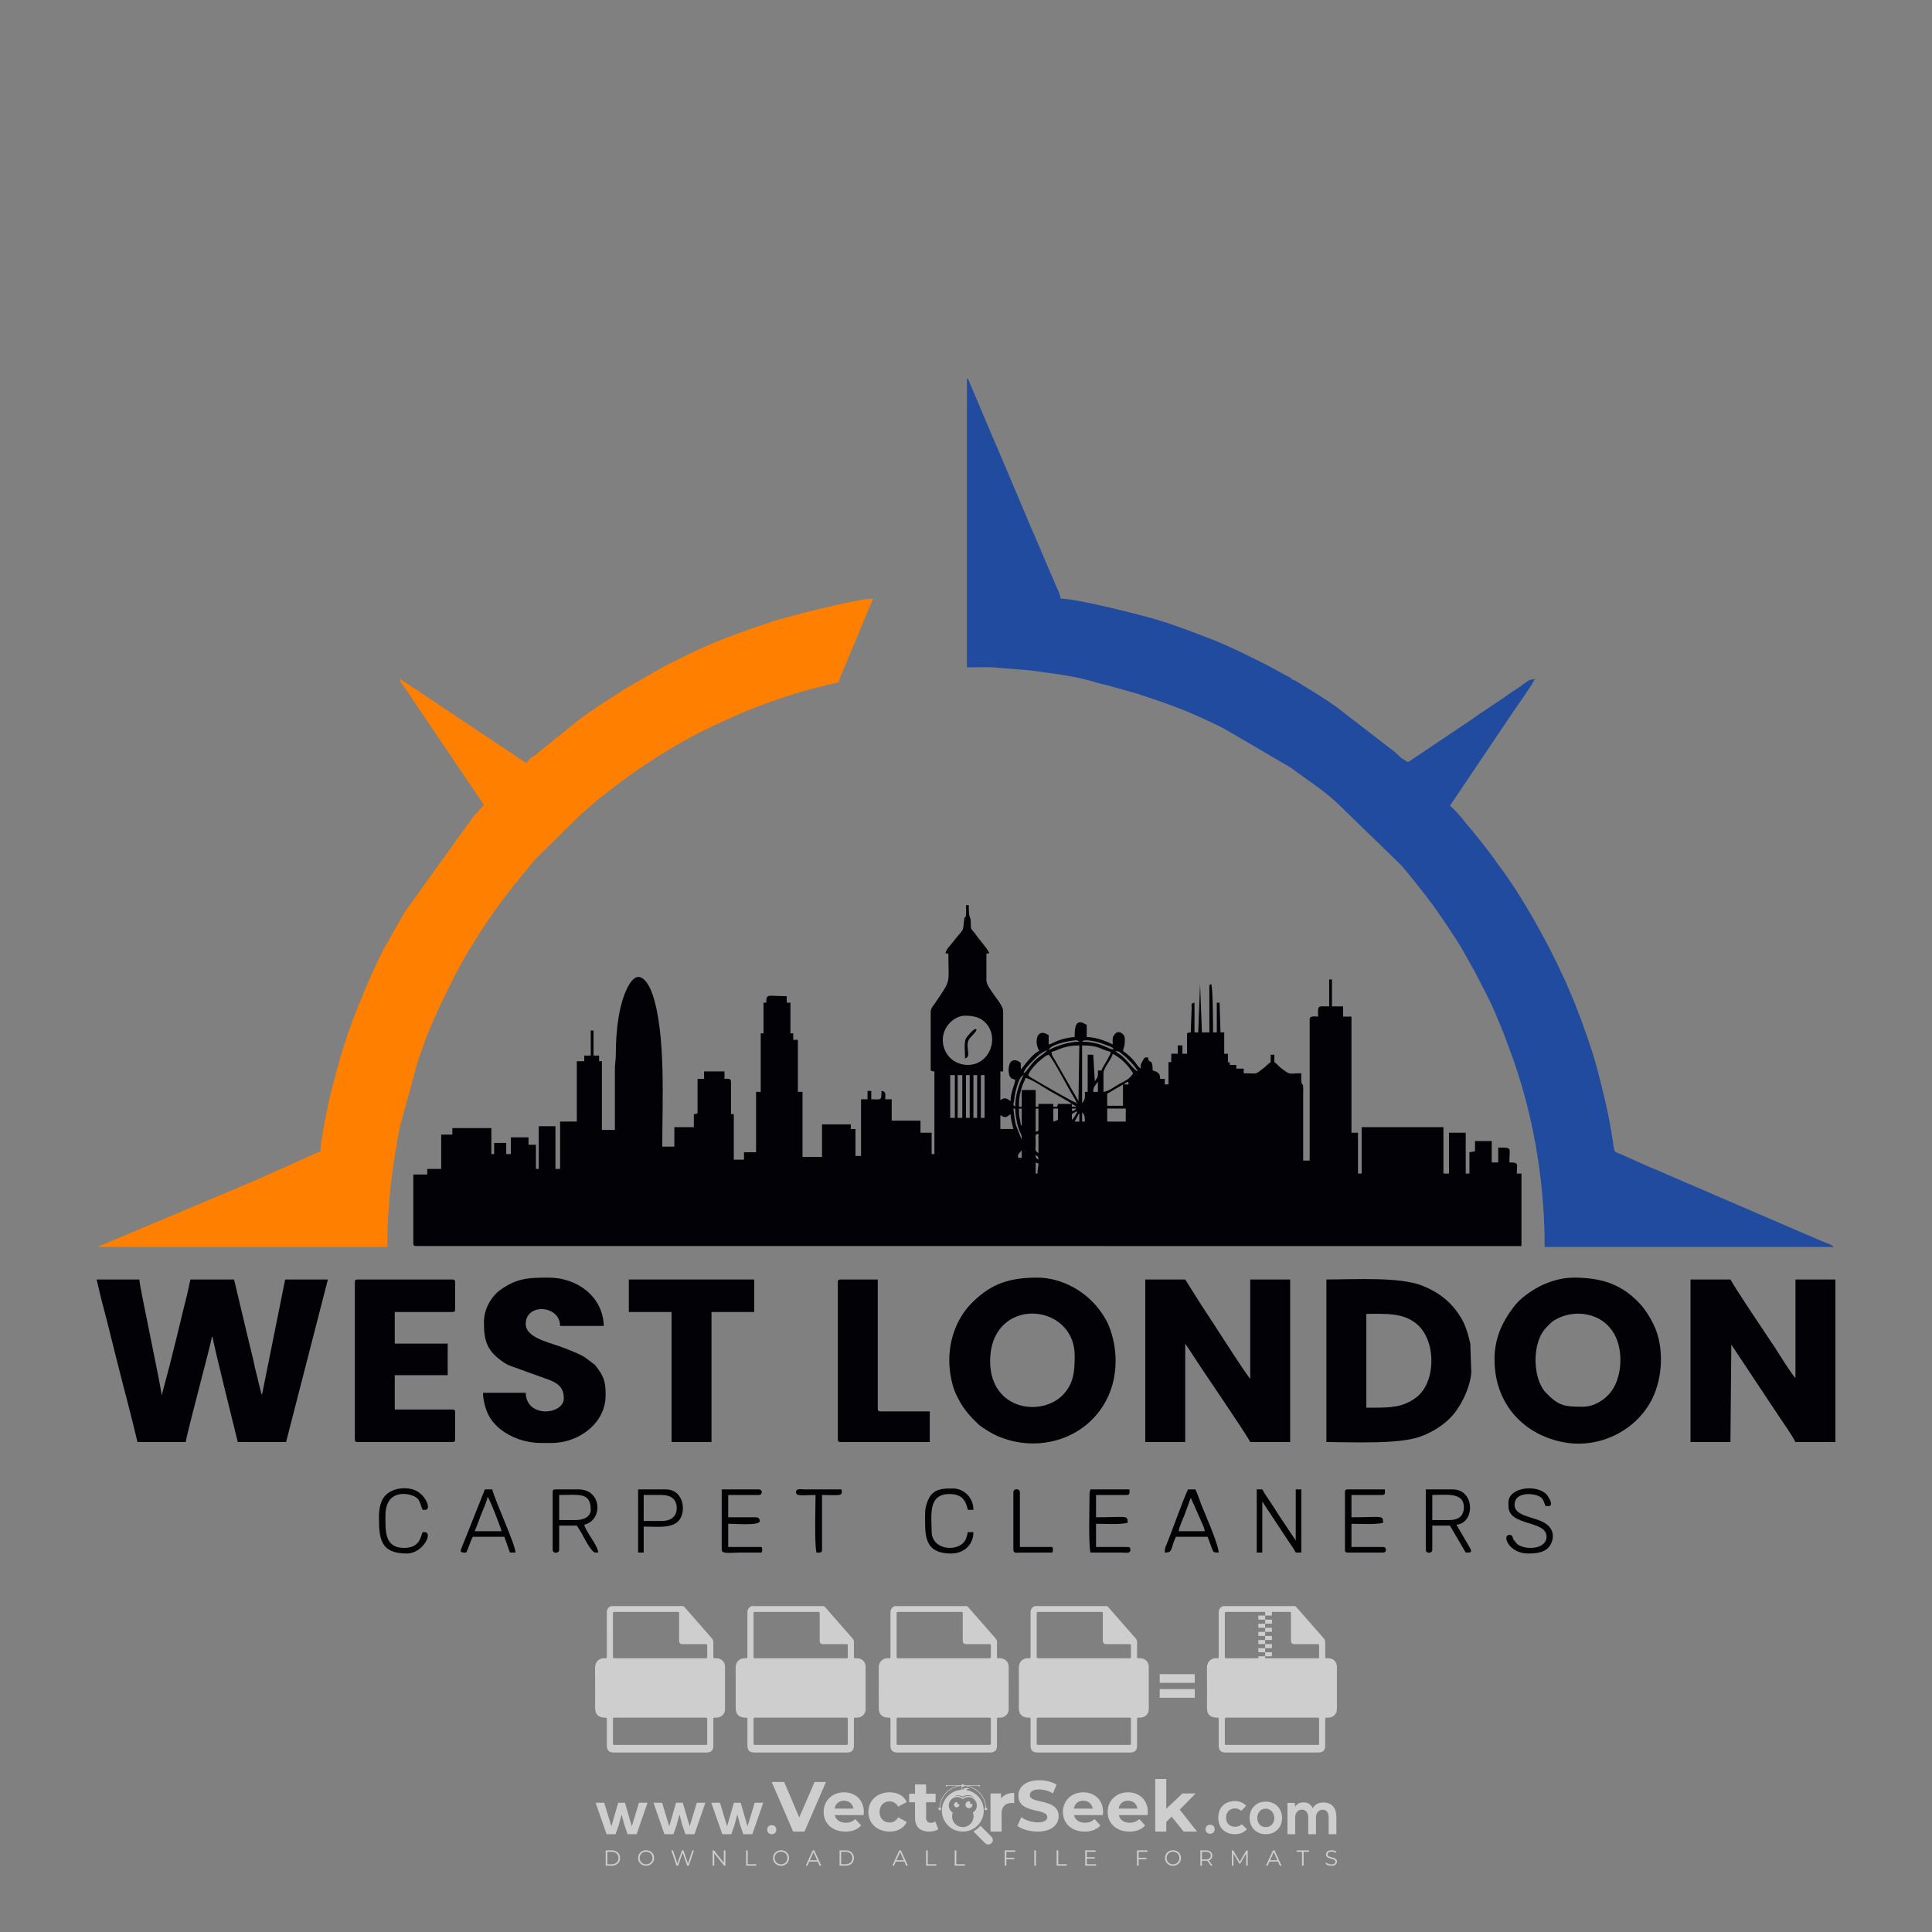<?xml version="1.0" encoding="iso-8859-1"?>
<!-- Generator: Adobe Illustrator 27.0.0, SVG Export Plug-In . SVG Version: 6.00 Build 0)  -->
<svg version="1.1" id="Layer_1" xmlns="http://www.w3.org/2000/svg" xmlns:xlink="http://www.w3.org/1999/xlink" x="0px" y="0px"
	 viewBox="0 0 500 500" style="enable-background:new 0 0 500 500;" xml:space="preserve">
<rect x="0" y="0" width="500" height="500" fill="#808080" stroke="none"/>
<g id="watermark_1_">
	<g>
		<g id="watermark" style="opacity:0.61;">
			<g>
				<g>
					<g>
						<g>
							<polygon style="fill:#FFFFFF;" points="213.765,461.172 208.204,474.017 205.268,474.017 199.726,461.172 202.938,461.172 
								206.846,470.347 210.81,461.172 							"/>
						</g>
						<g>
							<path style="fill:#FFFFFF;" d="M223.507,469.741h-7.469c0.275,1.23,1.321,1.982,2.826,1.982c1.046,0,1.798-0.312,2.477-0.954
								l1.523,1.651c-0.917,1.046-2.294,1.597-4.074,1.597c-3.413,0-5.634-2.147-5.634-5.083c0-2.954,2.257-5.083,5.267-5.083
								c2.899,0,5.138,1.945,5.138,5.12C223.562,469.191,223.526,469.503,223.507,469.741 M216.002,468.071h4.863
								c-0.202-1.248-1.138-2.055-2.422-2.055C217.139,466.016,216.204,466.805,216.002,468.071"/>
						</g>
						<g>
							<path style="fill:#FFFFFF;" d="M224.735,468.934c0-2.973,2.294-5.083,5.505-5.083c2.074,0,3.707,0.899,4.423,2.514
								l-2.22,1.193c-0.532-0.936-1.321-1.358-2.221-1.358c-1.45,0-2.587,1.009-2.587,2.734c0,1.725,1.138,2.734,2.587,2.734
								c0.899,0,1.688-0.404,2.221-1.358l2.22,1.211c-0.716,1.578-2.349,2.495-4.423,2.495
								C227.029,474.017,224.735,471.907,224.735,468.934"/>
						</g>
						<g>
							<path style="fill:#FFFFFF;" d="M242.828,473.393c-0.587,0.422-1.45,0.624-2.331,0.624c-2.33,0-3.688-1.193-3.688-3.542
								v-4.055h-1.523v-2.202h1.523v-2.404h2.863v2.404h2.459v2.202h-2.459v4.019c0,0.844,0.458,1.303,1.229,1.303
								c0.422,0,0.844-0.128,1.156-0.367L242.828,473.393z"/>
						</g>
					</g>
					<g>
						<path style="fill:#FFFFFF;" d="M262.474,463.997v2.643c-0.238-0.018-0.422-0.037-0.642-0.037
							c-1.578,0-2.624,0.862-2.624,2.753v4.661h-2.863v-9.873h2.734v1.303C259.776,464.493,260.951,463.997,262.474,463.997"/>
					</g>
					<g>
						<path style="fill:#FFFFFF;" d="M263.299,472.53l1.009-2.239c1.083,0.789,2.697,1.339,4.239,1.339
							c1.762,0,2.477-0.587,2.477-1.376c0-2.404-7.469-0.752-7.469-5.524c0-2.184,1.762-4,5.413-4c1.615,0,3.267,0.385,4.459,1.138
							l-0.918,2.257c-1.193-0.679-2.422-1.009-3.56-1.009c-1.761,0-2.44,0.66-2.44,1.468c0,2.367,7.468,0.734,7.468,5.45
							c0,2.147-1.78,3.982-5.45,3.982C266.492,474.017,264.437,473.411,263.299,472.53"/>
					</g>
					<g>
						<path style="fill:#FFFFFF;" d="M285.428,469.741h-7.469c0.275,1.23,1.321,1.982,2.826,1.982c1.046,0,1.798-0.312,2.477-0.954
							l1.523,1.651c-0.918,1.046-2.294,1.597-4.074,1.597c-3.413,0-5.634-2.147-5.634-5.083c0-2.954,2.257-5.083,5.267-5.083
							c2.9,0,5.138,1.945,5.138,5.12C285.484,469.191,285.447,469.503,285.428,469.741 M277.923,468.071h4.863
							c-0.202-1.248-1.138-2.055-2.422-2.055C279.061,466.016,278.125,466.805,277.923,468.071"/>
					</g>
					<g>
						<path style="fill:#FFFFFF;" d="M297.007,469.741h-7.469c0.275,1.23,1.321,1.982,2.826,1.982c1.046,0,1.798-0.312,2.477-0.954
							l1.523,1.651c-0.918,1.046-2.294,1.597-4.074,1.597c-3.413,0-5.634-2.147-5.634-5.083c0-2.954,2.257-5.083,5.267-5.083
							c2.899,0,5.138,1.945,5.138,5.12C297.062,469.191,297.025,469.503,297.007,469.741 M289.501,468.071h4.863
							c-0.202-1.248-1.138-2.055-2.422-2.055C290.639,466.016,289.703,466.805,289.501,468.071"/>
					</g>
					<g>
						<polygon style="fill:#FFFFFF;" points="303.208,470.145 301.831,471.503 301.831,474.017 298.969,474.017 298.969,460.401 
							301.831,460.401 301.831,468.108 306.016,464.144 309.429,464.144 305.318,468.328 309.796,474.017 306.327,474.017 						"/>
					</g>
					<g>
						<path style="fill:#FFFFFF;" d="M256.601,475.359L256.601,475.359l-2.86-2.86c-0.435,0.508-0.953,0.943-1.534,1.284
							c-0.092,0.069-0.186,0.136-0.283,0.199l3.027,3.027c0.456,0.456,1.195,0.456,1.65,0
							C257.057,476.554,257.057,475.815,256.601,475.359"/>
					</g>
					<g>
						<path style="fill:#FFFFFF;" d="M249.984,463.244c0.221-0.173,0.495-0.281,0.797-0.281c0.042,0,0.083,0.002,0.124,0.006
							c-0.214-0.156-0.478-0.249-0.764-0.249c-0.395,0-0.744,0.18-0.981,0.458c-0.051,0-0.1,0.006-0.151,0.008
							c0.039-0.077,0.064-0.162,0.064-0.255c0-0.234-0.143-0.434-0.346-0.519c0.087,0.126,0.138,0.279,0.138,0.445
							c0,0.122-0.031,0.237-0.081,0.341c-2.811,0.201-5.03,2.539-5.03,5.4c0,2.993,2.426,5.42,5.42,5.42
							c2.993,0,5.42-2.426,5.42-5.42C254.595,465.879,252.593,463.635,249.984,463.244 M247.983,464.656
							c0.435,0,0.844,0.112,1.199,0.309c0.374-0.245,0.82-0.387,1.299-0.387c0.711,0,1.348,0.312,1.784,0.806
							c-0.435-0.379-1.004-0.61-1.627-0.61c-0.449,0-0.87,0.12-1.234,0.329c-0.079,0.046-0.156,0.096-0.229,0.15
							c-0.065-0.048-0.133-0.093-0.204-0.134c-0.369-0.219-0.8-0.344-1.26-0.344c-0.3,0-0.588,0.054-0.854,0.152
							C247.196,464.754,247.578,464.656,247.983,464.656 M251.772,469.098c0.115,0.305,0.181,0.634,0.181,0.979
							c0,1.534-1.244,2.777-2.778,2.777c-1.534,0-2.777-1.243-2.777-2.777c0-0.345,0.066-0.674,0.181-0.979
							c-0.62-0.382-1.035-1.064-1.035-1.846c0-1.197,0.971-2.168,2.168-2.168c0.565,0,1.078,0.218,1.463,0.572
							c0.386-0.354,0.899-0.572,1.464-0.572c1.197,0,2.168,0.971,2.168,2.168C252.807,468.034,252.392,468.716,251.772,469.098"/>
					</g>
					<g>
						<path style="fill:#FFFFFF;" d="M251.666,467.061c0,0.497-0.404,0.901-0.901,0.901c-0.497,0-0.901-0.404-0.901-0.901
							s0.404-0.901,0.901-0.901c0.101,0,0.197,0.017,0.287,0.047c-0.03,0.062-0.045,0.132-0.045,0.204
							c0,0.273,0.221,0.494,0.494,0.494c0.05,0,0.099-0.008,0.146-0.022C251.66,466.941,251.666,467,251.666,467.061"/>
					</g>
					<g>
						<path style="fill:#FFFFFF;" d="M248.255,467.061c0,0.376-0.305,0.681-0.681,0.681c-0.376,0-0.681-0.305-0.681-0.681
							s0.305-0.681,0.681-0.681c0.076,0,0.149,0.013,0.217,0.035c-0.023,0.047-0.034,0.1-0.034,0.155
							c0,0.206,0.167,0.374,0.374,0.374c0.038,0,0.075-0.006,0.11-0.017C248.25,466.97,248.255,467.015,248.255,467.061"/>
					</g>
					<g>
						<g>
							<g>
								<rect x="242.908" y="467.83" style="fill:#FFFFFF;" width="0.616" height="0.616"/>
							</g>
							<g>
								<rect x="254.827" y="467.83" style="fill:#FFFFFF;" width="0.616" height="0.616"/>
							</g>
							<g>
								<path style="fill:#FFFFFF;" d="M255.205,468.082h-0.14c0-3.248-2.642-5.89-5.89-5.89c-3.248,0-5.89,2.642-5.89,5.89h-0.14
									c0-1.611,0.627-3.125,1.766-4.264c1.139-1.139,2.653-1.766,4.264-1.766c1.611,0,3.125,0.627,4.264,1.766
									C254.578,464.957,255.205,466.471,255.205,468.082"/>
							</g>
						</g>
						<g>
							<rect x="248.868" y="461.814" style="fill:#FFFFFF;" width="0.616" height="0.616"/>
						</g>
						<g>
							<rect x="244.95" y="462.052" style="fill:#FFFFFF;" width="8.45" height="0.14"/>
						</g>
						<g>
							<path style="fill:#FFFFFF;" d="M245.174,462.15c0,0.108-0.088,0.196-0.196,0.196c-0.108,0-0.196-0.088-0.196-0.196
								c0-0.108,0.088-0.196,0.196-0.196C245.086,461.954,245.174,462.042,245.174,462.15"/>
						</g>
						<g>
							<path style="fill:#FFFFFF;" d="M253.596,462.15c0,0.108-0.088,0.196-0.196,0.196c-0.108,0-0.196-0.088-0.196-0.196
								c0-0.108,0.088-0.196,0.196-0.196C253.509,461.954,253.596,462.042,253.596,462.15"/>
						</g>
					</g>
				</g>
				<g>
					<path style="fill:#FFFFFF;" d="M314.356,473.409c0,1.559-2.364,1.559-2.364,0C311.993,471.851,314.356,471.851,314.356,473.409
						z"/>
				</g>
				<g>
					<g>
						<g>
							<path style="fill:#FFFFFF;" d="M161.739,466.549l1.772,6.088l1.855-6.088h2.215l-2.823,8.14h-2.33l-0.837-2.396l-0.722-2.708
								l-0.722,2.708l-0.837,2.396h-2.33l-2.839-8.14h2.231l1.855,6.088l1.756-6.088H161.739z"/>
						</g>
						<g>
							<path style="fill:#FFFFFF;" d="M176.713,466.549l1.772,6.088l1.855-6.088h2.215l-2.823,8.14h-2.33l-0.837-2.396l-0.722-2.708
								l-0.722,2.708l-0.837,2.396h-2.33l-2.839-8.14h2.231l1.855,6.088l1.756-6.088H176.713z"/>
						</g>
						<g>
							<path style="fill:#FFFFFF;" d="M191.687,466.549l1.772,6.088l1.855-6.088h2.215l-2.823,8.14h-2.33l-0.837-2.396l-0.722-2.708
								l-0.722,2.708l-0.837,2.396h-2.33l-2.839-8.14h2.231l1.855,6.088l1.756-6.088H191.687z"/>
						</g>
					</g>
					<g>
						<path style="fill:#FFFFFF;" d="M200.908,473.52c0,1.559-2.364,1.559-2.364,0C198.545,471.962,200.908,471.962,200.908,473.52z
							"/>
					</g>
					<g>
						<path style="fill:#FFFFFF;" d="M322.71,473.409c-0.935,0.919-1.919,1.28-3.117,1.28c-2.346,0-4.3-1.411-4.3-4.282
							s1.953-4.284,4.3-4.284c1.149,0,2.035,0.329,2.921,1.199l-1.264,1.329c-0.476-0.428-1.066-0.64-1.623-0.64
							c-1.346,0-2.33,0.985-2.33,2.396c0,1.542,1.05,2.362,2.297,2.362c0.64,0,1.28-0.18,1.772-0.672L322.71,473.409z"/>
					</g>
					<g>
						<path style="fill:#FFFFFF;" d="M331.805,470.472c0,2.33-1.591,4.217-4.217,4.217c-2.626,0-4.201-1.887-4.201-4.217
							c0-2.314,1.609-4.217,4.185-4.217C330.149,466.255,331.805,468.158,331.805,470.472z M325.389,470.472
							c0,1.231,0.739,2.38,2.199,2.38c1.46,0,2.199-1.149,2.199-2.38c0-1.215-0.854-2.396-2.199-2.396
							C326.144,468.077,325.389,469.258,325.389,470.472z"/>
					</g>
					<g>
						<path style="fill:#FFFFFF;" d="M338.572,474.689v-4.332c0-1.068-0.559-2.035-1.658-2.035c-1.082,0-1.722,0.967-1.722,2.035
							v4.332h-2.003v-8.107h1.855l0.148,0.985c0.426-0.82,1.362-1.116,2.133-1.116c0.969,0,1.937,0.394,2.396,1.51
							c0.723-1.149,1.658-1.478,2.708-1.478c2.297,0,3.43,1.412,3.43,3.84v4.365h-2.003v-4.365c0-1.066-0.442-1.97-1.526-1.97
							c-1.082,0-1.756,0.935-1.756,2.003v4.332H338.572z"/>
					</g>
				</g>
			</g>
		</g>
		<g style="opacity:0.61;">
			<g>
				<g>
					<path style="fill:#FFFFFF;" d="M345.988,431.299c-0.006-1.224-0.959-2.121-2.189-2.14c-0.924-0.014-0.832,0.12-0.834-0.867
						c-0.003-1.097-0.007-2.194,0.003-3.292c0.003-0.379-0.112-0.691-0.362-0.976c-2.342-2.668-4.678-5.342-7.019-8.011
						c-0.12-0.137-0.275-0.244-0.414-0.366c-6.214,0-12.427,0-18.641,0c-0.794,0.293-1.14,0.868-1.138,1.709
						c0.01,3.748,0.004,7.496,0.004,11.243c0,0.556-0.003,0.589-0.55,0.551c-1.497-0.102-2.516,0.986-2.497,2.492
						c0.044,3.476,0.013,6.953,0.014,10.429c0.001,1.58,0.867,2.443,2.45,2.449c0.582,0.002,0.582,0.002,0.582,0.6
						c0,2.219-0.001,4.438,0.001,6.657c0.001,1.192,0.58,1.771,1.768,1.771c8.013,0.001,16.027,0.001,24.04,0
						c1.168,0,1.755-0.583,1.757-1.745c0.002-2.256,0-4.512,0.001-6.768c0-0.512,0.002-0.511,0.52-0.515
						c0.271-0.002,0.541,0.008,0.809-0.058c0.996-0.246,1.69-1.044,1.694-2.069C346.003,438.696,346.005,434.997,345.988,431.299z
						 M317.537,417.162c5.337,0,10.674,0,16.01,0c0.548,0,0.554,0.007,0.554,0.561c0.001,2.243-0.001,4.486,0.001,6.73
						c0.001,0.811,0.249,1.059,1.06,1.059c1.91,0.001,3.821,0,5.731,0.001c0.458,0,0.479,0.021,0.481,0.483
						c0.003,0.887,0.002,1.775,0,2.662c-0.001,0.477-0.024,0.498-0.504,0.499c-3.895,0.001-7.79,0-11.684,0
						c-3.882,0-7.765,0-11.647,0c-0.55,0-0.552-0.001-0.552-0.561c-0.001-3.624-0.001-7.247,0-10.871
						C316.987,417.166,316.991,417.162,317.537,417.162z M340.822,451.579c-3.883,0.001-7.766,0-11.65,0c-3.871,0-7.742,0-11.613,0
						c-0.572,0-0.574-0.002-0.574-0.579c-0.001-1.997-0.001-3.994,0.001-5.991c0-0.464,0.023-0.486,0.478-0.487
						c7.803-0.001,15.607-0.001,23.41,0c0.478,0,0.499,0.02,0.499,0.503c0.002,1.997,0.001,3.994,0,5.991
						C341.375,451.574,341.37,451.579,340.822,451.579z"/>
				</g>
				<g>
					<g>
						<rect x="327.418" y="417.053" style="fill:#FFFFFF;" width="1.757" height="1.054"/>
					</g>
					<g>
						<rect x="325.662" y="418.107" style="fill:#FFFFFF;" width="1.757" height="1.054"/>
					</g>
					<g>
						<rect x="327.418" y="419.161" style="fill:#FFFFFF;" width="1.757" height="1.054"/>
					</g>
					<g>
						<rect x="325.662" y="420.215" style="fill:#FFFFFF;" width="1.757" height="1.054"/>
					</g>
					<g>
						<rect x="327.418" y="421.269" style="fill:#FFFFFF;" width="1.757" height="1.054"/>
					</g>
					<g>
						<rect x="325.662" y="422.323" style="fill:#FFFFFF;" width="1.757" height="1.054"/>
					</g>
					<g>
						<rect x="327.418" y="423.378" style="fill:#FFFFFF;" width="1.757" height="1.054"/>
					</g>
					<g>
						<rect x="325.662" y="424.432" style="fill:#FFFFFF;" width="1.757" height="1.054"/>
					</g>
					<g>
						<rect x="327.418" y="425.486" style="fill:#FFFFFF;" width="1.757" height="1.054"/>
					</g>
					<g>
						<rect x="325.662" y="426.54" style="fill:#FFFFFF;" width="1.757" height="1.054"/>
					</g>
					<g>
						<rect x="327.418" y="427.594" style="fill:#FFFFFF;" width="1.757" height="1.054"/>
					</g>
					<g>
						<rect x="325.662" y="428.648" style="fill:#FFFFFF;" width="1.757" height="1.054"/>
					</g>
				</g>
			</g>
			<g>
				<path style="fill:#FFFFFF;" d="M187.637,431.299c-0.006-1.224-0.959-2.121-2.189-2.14c-0.924-0.014-0.832,0.12-0.834-0.867
					c-0.003-1.097-0.007-2.194,0.003-3.292c0.003-0.379-0.112-0.691-0.362-0.976c-2.342-2.668-4.678-5.342-7.019-8.011
					c-0.12-0.137-0.275-0.244-0.414-0.366c-6.214,0-12.427,0-18.641,0c-0.794,0.293-1.14,0.868-1.138,1.709
					c0.01,3.748,0.004,7.496,0.004,11.243c0,0.556-0.003,0.589-0.55,0.551c-1.497-0.102-2.516,0.986-2.497,2.492
					c0.044,3.476,0.013,6.953,0.014,10.429c0.001,1.58,0.867,2.443,2.45,2.449c0.582,0.002,0.582,0.002,0.582,0.6
					c0,2.219-0.001,4.438,0.001,6.657c0.001,1.192,0.58,1.771,1.768,1.771c8.013,0.001,16.027,0.001,24.04,0
					c1.168,0,1.755-0.583,1.757-1.745c0.002-2.256,0-4.512,0.001-6.768c0-0.512,0.002-0.511,0.52-0.515
					c0.271-0.002,0.541,0.008,0.809-0.058c0.996-0.246,1.69-1.044,1.694-2.069C187.652,438.696,187.655,434.997,187.637,431.299z
					 M159.187,417.162c5.337,0,10.674,0,16.01,0c0.548,0,0.554,0.007,0.554,0.561c0.001,2.243-0.001,4.486,0.001,6.73
					c0.001,0.811,0.249,1.059,1.06,1.059c1.91,0.001,3.821,0,5.731,0.001c0.458,0,0.479,0.021,0.481,0.483
					c0.003,0.887,0.002,1.775,0,2.662c-0.001,0.477-0.024,0.498-0.504,0.499c-3.895,0.001-7.79,0-11.684,0
					c-3.882,0-7.765,0-11.647,0c-0.55,0-0.552-0.001-0.552-0.561c-0.001-3.624-0.001-7.247,0-10.871
					C158.636,417.166,158.64,417.162,159.187,417.162z M182.472,451.579c-3.883,0.001-7.766,0-11.65,0c-3.871,0-7.742,0-11.613,0
					c-0.572,0-0.574-0.002-0.574-0.579c-0.001-1.997-0.001-3.994,0.001-5.991c0-0.464,0.023-0.486,0.478-0.487
					c7.803-0.001,15.607-0.001,23.41,0c0.478,0,0.499,0.02,0.499,0.503c0.002,1.997,0.001,3.994,0,5.991
					C183.024,451.574,183.019,451.579,182.472,451.579z"/>
			</g>
			<g>
				<path style="fill:#FFFFFF;" d="M159.779,440.669v-7.897h2.779c0.375,0,0.726,0.061,1.053,0.182
					c0.327,0.121,0.612,0.292,0.855,0.513c0.242,0.221,0.434,0.483,0.573,0.789c0.14,0.305,0.21,0.642,0.21,1.009
					c0,0.375-0.07,0.715-0.21,1.02c-0.14,0.305-0.331,0.568-0.573,0.789c-0.243,0.221-0.528,0.392-0.855,0.513
					c-0.327,0.121-0.678,0.182-1.053,0.182h-1.29v2.901H159.779z M162.58,436.356c0.39,0,0.684-0.111,0.882-0.331
					c0.199-0.22,0.298-0.474,0.298-0.761c0-0.14-0.024-0.276-0.072-0.408c-0.048-0.132-0.121-0.248-0.221-0.347
					c-0.099-0.099-0.223-0.178-0.37-0.237c-0.147-0.059-0.32-0.089-0.518-0.089h-1.312v2.173H162.58z"/>
				<path style="fill:#FFFFFF;" d="M166.308,432.771h1.731l3.177,5.294h0.088l-0.088-1.522v-3.772h1.478v7.897h-1.566l-3.353-5.592
					h-0.088l0.088,1.522v4.07h-1.467V432.771z"/>
				<path style="fill:#FFFFFF;" d="M177.922,436.334h3.872c0.022,0.089,0.04,0.195,0.055,0.32c0.014,0.125,0.022,0.25,0.022,0.375
					c0,0.507-0.077,0.985-0.231,1.434c-0.154,0.449-0.397,0.849-0.728,1.202c-0.353,0.375-0.776,0.666-1.268,0.871
					c-0.493,0.206-1.055,0.309-1.688,0.309c-0.574,0-1.114-0.103-1.622-0.309c-0.507-0.206-0.948-0.492-1.323-0.86
					c-0.375-0.367-0.673-0.803-0.894-1.307c-0.221-0.504-0.331-1.053-0.331-1.649c0-0.595,0.11-1.145,0.331-1.649
					c0.221-0.504,0.518-0.939,0.894-1.307c0.375-0.367,0.816-0.654,1.323-0.86c0.507-0.206,1.048-0.309,1.622-0.309
					c0.64,0,1.211,0.11,1.715,0.331c0.504,0.221,0.935,0.526,1.296,0.915l-1.025,1.004c-0.258-0.272-0.544-0.48-0.861-0.623
					c-0.316-0.143-0.695-0.215-1.136-0.215c-0.361,0-0.703,0.065-1.026,0.193c-0.324,0.129-0.607,0.311-0.85,0.546
					c-0.242,0.235-0.436,0.52-0.579,0.855c-0.143,0.335-0.215,0.708-0.215,1.119c0,0.412,0.072,0.785,0.215,1.12
					c0.143,0.335,0.338,0.62,0.584,0.855c0.246,0.235,0.531,0.418,0.855,0.546c0.323,0.129,0.669,0.193,1.037,0.193
					c0.419,0,0.773-0.061,1.064-0.182c0.29-0.121,0.538-0.278,0.744-0.469c0.148-0.132,0.275-0.3,0.381-0.502
					c0.106-0.202,0.189-0.428,0.248-0.678h-2.482V436.334z"/>
			</g>
			<g>
				<path style="fill:#FFFFFF;" d="M224.019,431.299c-0.006-1.224-0.959-2.121-2.189-2.14c-0.924-0.014-0.832,0.12-0.834-0.867
					c-0.003-1.097-0.007-2.194,0.003-3.292c0.003-0.379-0.112-0.691-0.362-0.976c-2.342-2.668-4.678-5.342-7.019-8.011
					c-0.12-0.137-0.275-0.244-0.414-0.366c-6.214,0-12.427,0-18.641,0c-0.794,0.293-1.14,0.868-1.138,1.709
					c0.01,3.748,0.004,7.496,0.004,11.243c0,0.556-0.003,0.589-0.55,0.551c-1.497-0.102-2.516,0.986-2.497,2.492
					c0.044,3.476,0.013,6.953,0.014,10.429c0.001,1.58,0.867,2.443,2.45,2.449c0.582,0.002,0.582,0.002,0.582,0.6
					c0,2.219-0.001,4.438,0.001,6.657c0.001,1.192,0.58,1.771,1.768,1.771c8.013,0.001,16.027,0.001,24.04,0
					c1.168,0,1.755-0.583,1.757-1.745c0.002-2.256,0-4.512,0.001-6.768c0-0.512,0.002-0.511,0.52-0.515
					c0.271-0.002,0.541,0.008,0.809-0.058c0.997-0.246,1.69-1.044,1.694-2.069C224.034,438.696,224.036,434.997,224.019,431.299z
					 M195.568,417.162c5.337,0,10.674,0,16.01,0c0.548,0,0.554,0.007,0.554,0.561c0.001,2.243-0.001,4.486,0.001,6.73
					c0.001,0.811,0.249,1.059,1.06,1.059c1.91,0.001,3.821,0,5.731,0.001c0.458,0,0.479,0.021,0.481,0.483
					c0.003,0.887,0.002,1.775,0,2.662c-0.001,0.477-0.024,0.498-0.504,0.499c-3.895,0.001-7.79,0-11.684,0
					c-3.882,0-7.765,0-11.647,0c-0.55,0-0.552-0.001-0.552-0.561c-0.001-3.624-0.001-7.247,0-10.871
					C195.018,417.166,195.022,417.162,195.568,417.162z M218.854,451.579c-3.883,0.001-7.766,0-11.65,0c-3.871,0-7.742,0-11.613,0
					c-0.572,0-0.574-0.002-0.574-0.579c-0.001-1.997-0.001-3.994,0.001-5.991c0-0.464,0.023-0.486,0.478-0.487
					c7.803-0.001,15.607-0.001,23.41,0c0.478,0,0.499,0.02,0.499,0.503c0.002,1.997,0.001,3.994,0,5.991
					C219.406,451.574,219.401,451.579,218.854,451.579z"/>
			</g>
			<g>
				<path style="fill:#FFFFFF;" d="M205.111,432.771h1.699l2.967,7.897h-1.644l-0.651-1.886h-3.044l-0.651,1.886h-1.643
					L205.111,432.771z M206.997,437.415l-0.706-1.974l-0.287-0.96h-0.088l-0.287,0.96l-0.706,1.974H206.997z"/>
				<path style="fill:#FFFFFF;" d="M211.331,434.536c-0.125,0-0.245-0.024-0.359-0.072c-0.114-0.048-0.213-0.114-0.298-0.199
					c-0.084-0.084-0.151-0.182-0.198-0.292c-0.048-0.11-0.072-0.232-0.072-0.364s0.024-0.254,0.072-0.364
					c0.048-0.11,0.114-0.208,0.198-0.292c0.084-0.084,0.184-0.151,0.298-0.198c0.114-0.048,0.233-0.072,0.359-0.072
					c0.257,0,0.478,0.09,0.662,0.27c0.184,0.181,0.276,0.399,0.276,0.656s-0.092,0.476-0.276,0.656
					C211.809,434.446,211.589,434.536,211.331,434.536z M210.615,440.669v-5.404h1.445v5.404H210.615z"/>
			</g>
			<g>
				<path style="fill:#FFFFFF;" d="M261.044,431.299c-0.006-1.224-0.959-2.121-2.189-2.14c-0.924-0.014-0.832,0.12-0.834-0.867
					c-0.003-1.097-0.007-2.194,0.003-3.292c0.003-0.379-0.112-0.691-0.362-0.976c-2.342-2.668-4.678-5.342-7.019-8.011
					c-0.12-0.137-0.275-0.244-0.414-0.366c-6.214,0-12.427,0-18.641,0c-0.794,0.293-1.14,0.868-1.138,1.709
					c0.01,3.748,0.004,7.496,0.004,11.243c0,0.556-0.003,0.589-0.55,0.551c-1.497-0.102-2.516,0.986-2.497,2.492
					c0.044,3.476,0.013,6.953,0.014,10.429c0.001,1.58,0.867,2.443,2.45,2.449c0.582,0.002,0.582,0.002,0.582,0.6
					c0,2.219-0.001,4.438,0.001,6.657c0.001,1.192,0.58,1.771,1.768,1.771c8.013,0.001,16.027,0.001,24.04,0
					c1.168,0,1.755-0.583,1.757-1.745c0.002-2.256,0-4.512,0.001-6.768c0-0.512,0.002-0.511,0.52-0.515
					c0.271-0.002,0.541,0.008,0.809-0.058c0.996-0.246,1.69-1.044,1.694-2.069C261.059,438.696,261.061,434.997,261.044,431.299z
					 M232.593,417.162c5.337,0,10.674,0,16.01,0c0.548,0,0.554,0.007,0.554,0.561c0.001,2.243-0.001,4.486,0.001,6.73
					c0.001,0.811,0.249,1.059,1.06,1.059c1.91,0.001,3.821,0,5.731,0.001c0.458,0,0.479,0.021,0.481,0.483
					c0.003,0.887,0.002,1.775,0,2.662c-0.001,0.477-0.024,0.498-0.504,0.499c-3.895,0.001-7.79,0-11.684,0
					c-3.882,0-7.765,0-11.647,0c-0.55,0-0.552-0.001-0.552-0.561c-0.001-3.624-0.001-7.247,0-10.871
					C232.042,417.166,232.047,417.162,232.593,417.162z M255.878,451.579c-3.883,0.001-7.766,0-11.65,0c-3.871,0-7.742,0-11.613,0
					c-0.572,0-0.574-0.002-0.574-0.579c-0.001-1.997-0.001-3.994,0.001-5.991c0-0.464,0.023-0.486,0.478-0.487
					c7.803-0.001,15.607-0.001,23.41,0c0.478,0,0.499,0.02,0.499,0.503c0.002,1.997,0.001,3.994,0,5.991
					C256.431,451.574,256.426,451.579,255.878,451.579z"/>
			</g>
			<g>
				<path style="fill:#FFFFFF;" d="M236.361,440.845c-0.338,0-0.662-0.048-0.971-0.143c-0.309-0.095-0.592-0.239-0.849-0.43
					c-0.257-0.191-0.481-0.425-0.673-0.7c-0.191-0.276-0.342-0.597-0.452-0.965l1.401-0.551c0.103,0.397,0.283,0.726,0.54,0.987
					c0.257,0.261,0.596,0.392,1.015,0.392c0.154,0,0.303-0.02,0.447-0.061c0.143-0.04,0.272-0.099,0.386-0.176
					s0.204-0.175,0.27-0.292c0.066-0.118,0.099-0.254,0.099-0.408c0-0.147-0.026-0.279-0.077-0.397
					c-0.051-0.117-0.138-0.227-0.259-0.331c-0.121-0.103-0.28-0.202-0.475-0.298c-0.195-0.095-0.435-0.195-0.722-0.298l-0.485-0.176
					c-0.213-0.073-0.429-0.173-0.645-0.298c-0.217-0.125-0.413-0.276-0.59-0.452c-0.177-0.176-0.322-0.384-0.436-0.623
					c-0.114-0.239-0.171-0.509-0.171-0.81c0-0.309,0.06-0.597,0.182-0.866c0.121-0.268,0.294-0.503,0.518-0.706
					c0.224-0.202,0.492-0.36,0.805-0.474s0.66-0.171,1.042-0.171c0.397,0,0.74,0.053,1.031,0.16
					c0.291,0.107,0.537,0.243,0.739,0.408c0.202,0.165,0.366,0.348,0.491,0.546c0.125,0.199,0.217,0.386,0.276,0.563l-1.312,0.551
					c-0.074-0.221-0.208-0.419-0.402-0.596c-0.195-0.176-0.462-0.265-0.8-0.265c-0.324,0-0.592,0.075-0.805,0.226
					c-0.213,0.151-0.32,0.348-0.32,0.59c0,0.235,0.103,0.436,0.309,0.601c0.206,0.165,0.533,0.325,0.982,0.48l0.497,0.165
					c0.316,0.111,0.605,0.237,0.866,0.381c0.261,0.143,0.485,0.314,0.673,0.513c0.187,0.199,0.331,0.425,0.43,0.678
					c0.1,0.254,0.149,0.546,0.149,0.877c0,0.412-0.083,0.767-0.248,1.064c-0.165,0.298-0.377,0.542-0.634,0.734
					c-0.258,0.191-0.548,0.335-0.872,0.43C236.986,440.797,236.67,440.845,236.361,440.845z"/>
				<path style="fill:#FFFFFF;" d="M239.516,432.771h1.61l1.633,4.754l0.287,1.015h0.088l0.309-1.015l1.699-4.754h1.61l-2.879,7.897
					h-1.566L239.516,432.771z"/>
				<path style="fill:#FFFFFF;" d="M251.097,436.334h3.871c0.022,0.089,0.04,0.195,0.055,0.32c0.015,0.125,0.023,0.25,0.023,0.375
					c0,0.507-0.078,0.985-0.232,1.434c-0.154,0.449-0.397,0.849-0.728,1.202c-0.353,0.375-0.775,0.666-1.268,0.871
					c-0.493,0.206-1.055,0.309-1.688,0.309c-0.574,0-1.114-0.103-1.621-0.309c-0.507-0.206-0.949-0.492-1.324-0.86
					c-0.375-0.367-0.673-0.803-0.894-1.307c-0.22-0.504-0.331-1.053-0.331-1.649c0-0.595,0.11-1.145,0.331-1.649
					c0.221-0.504,0.518-0.939,0.894-1.307c0.375-0.367,0.816-0.654,1.324-0.86c0.507-0.206,1.047-0.309,1.621-0.309
					c0.64,0,1.211,0.11,1.715,0.331c0.504,0.221,0.936,0.526,1.296,0.915l-1.026,1.004c-0.257-0.272-0.544-0.48-0.861-0.623
					c-0.316-0.143-0.694-0.215-1.136-0.215c-0.36,0-0.702,0.065-1.026,0.193c-0.323,0.129-0.607,0.311-0.849,0.546
					c-0.243,0.235-0.436,0.52-0.579,0.855c-0.143,0.335-0.215,0.708-0.215,1.119c0,0.412,0.072,0.785,0.215,1.12
					c0.143,0.335,0.338,0.62,0.585,0.855c0.246,0.235,0.531,0.418,0.854,0.546c0.324,0.129,0.669,0.193,1.037,0.193
					c0.419,0,0.774-0.061,1.064-0.182c0.29-0.121,0.539-0.278,0.745-0.469c0.147-0.132,0.274-0.3,0.38-0.502
					c0.107-0.202,0.189-0.428,0.248-0.678h-2.482V436.334z"/>
			</g>
			<g>
				<path style="fill:#FFFFFF;" d="M297.3,431.299c-0.006-1.224-0.959-2.121-2.189-2.14c-0.924-0.014-0.832,0.12-0.834-0.867
					c-0.003-1.097-0.007-2.194,0.003-3.292c0.003-0.379-0.112-0.691-0.362-0.976c-2.342-2.668-4.678-5.342-7.019-8.011
					c-0.12-0.137-0.275-0.244-0.414-0.366c-6.214,0-12.427,0-18.641,0c-0.794,0.293-1.14,0.868-1.138,1.709
					c0.01,3.748,0.004,7.496,0.004,11.243c0,0.556-0.003,0.589-0.55,0.551c-1.497-0.102-2.516,0.986-2.497,2.492
					c0.044,3.476,0.013,6.953,0.014,10.429c0.001,1.58,0.867,2.443,2.45,2.449c0.582,0.002,0.582,0.002,0.582,0.6
					c0,2.219-0.001,4.438,0.001,6.657c0.001,1.192,0.58,1.771,1.768,1.771c8.013,0.001,16.027,0.001,24.04,0
					c1.168,0,1.755-0.583,1.757-1.745c0.002-2.256,0-4.512,0.001-6.768c0-0.512,0.002-0.511,0.52-0.515
					c0.271-0.002,0.541,0.008,0.809-0.058c0.996-0.246,1.69-1.044,1.694-2.069C297.315,438.696,297.318,434.997,297.3,431.299z
					 M268.85,417.162c5.337,0,10.674,0,16.01,0c0.548,0,0.554,0.007,0.554,0.561c0.001,2.243-0.001,4.486,0.001,6.73
					c0.001,0.811,0.249,1.059,1.06,1.059c1.91,0.001,3.821,0,5.731,0.001c0.458,0,0.479,0.021,0.481,0.483
					c0.003,0.887,0.002,1.775,0,2.662c-0.001,0.477-0.024,0.498-0.504,0.499c-3.895,0.001-7.79,0-11.684,0
					c-3.882,0-7.765,0-11.647,0c-0.55,0-0.552-0.001-0.552-0.561c-0.001-3.624-0.001-7.247,0-10.871
					C268.299,417.166,268.303,417.162,268.85,417.162z M292.135,451.579c-3.883,0.001-7.766,0-11.65,0c-3.871,0-7.742,0-11.613,0
					c-0.572,0-0.574-0.002-0.574-0.579c-0.001-1.997-0.001-3.994,0.001-5.991c0-0.464,0.023-0.486,0.478-0.487
					c7.803-0.001,15.607-0.001,23.41,0c0.478,0,0.499,0.02,0.499,0.503c0.001,1.997,0.001,3.994,0,5.991
					C292.687,451.574,292.682,451.579,292.135,451.579z"/>
			</g>
			<g>
				<path style="fill:#FFFFFF;" d="M272.966,434.183v1.831h3.165v1.412h-3.165v1.831h3.518v1.412h-5.007v-7.897h5.007v1.412H272.966
					z"/>
				<path style="fill:#FFFFFF;" d="M277.852,440.669v-7.897h2.779c0.375,0,0.726,0.061,1.053,0.182
					c0.327,0.121,0.612,0.292,0.855,0.513c0.243,0.221,0.434,0.483,0.574,0.789c0.14,0.305,0.209,0.642,0.209,1.009
					c0,0.375-0.07,0.715-0.209,1.02c-0.14,0.305-0.331,0.568-0.574,0.789c-0.243,0.221-0.528,0.392-0.855,0.513
					c-0.327,0.121-0.678,0.182-1.053,0.182h-1.29v2.901H277.852z M280.653,436.356c0.389,0,0.684-0.111,0.882-0.331
					c0.199-0.22,0.298-0.474,0.298-0.761c0-0.14-0.024-0.276-0.072-0.408c-0.048-0.132-0.121-0.248-0.221-0.347
					c-0.099-0.099-0.222-0.178-0.37-0.237c-0.147-0.059-0.32-0.089-0.518-0.089h-1.312v2.173H280.653z"/>
				<path style="fill:#FFFFFF;" d="M286.797,440.845c-0.338,0-0.662-0.048-0.971-0.143c-0.309-0.095-0.592-0.239-0.849-0.43
					c-0.257-0.191-0.482-0.425-0.673-0.7c-0.191-0.276-0.342-0.597-0.452-0.965l1.401-0.551c0.103,0.397,0.283,0.726,0.541,0.987
					c0.257,0.261,0.595,0.392,1.015,0.392c0.154,0,0.303-0.02,0.447-0.061c0.143-0.04,0.272-0.099,0.386-0.176
					c0.114-0.077,0.204-0.175,0.27-0.292c0.066-0.118,0.1-0.254,0.1-0.408c0-0.147-0.026-0.279-0.077-0.397
					c-0.051-0.117-0.138-0.227-0.259-0.331c-0.121-0.103-0.279-0.202-0.474-0.298c-0.195-0.095-0.436-0.195-0.723-0.298
					l-0.485-0.176c-0.213-0.073-0.428-0.173-0.645-0.298c-0.217-0.125-0.414-0.276-0.59-0.452c-0.176-0.176-0.322-0.384-0.436-0.623
					c-0.114-0.239-0.171-0.509-0.171-0.81c0-0.309,0.061-0.597,0.182-0.866c0.121-0.268,0.294-0.503,0.518-0.706
					c0.224-0.202,0.493-0.36,0.805-0.474c0.312-0.114,0.66-0.171,1.042-0.171c0.397,0,0.741,0.053,1.031,0.16
					c0.29,0.107,0.537,0.243,0.739,0.408c0.202,0.165,0.365,0.348,0.491,0.546c0.125,0.199,0.217,0.386,0.276,0.563l-1.312,0.551
					c-0.074-0.221-0.208-0.419-0.403-0.596c-0.195-0.176-0.462-0.265-0.799-0.265c-0.324,0-0.592,0.075-0.805,0.226
					c-0.213,0.151-0.32,0.348-0.32,0.59c0,0.235,0.103,0.436,0.309,0.601c0.206,0.165,0.533,0.325,0.982,0.48l0.496,0.165
					c0.316,0.111,0.605,0.237,0.866,0.381c0.261,0.143,0.485,0.314,0.673,0.513c0.187,0.199,0.331,0.425,0.43,0.678
					c0.099,0.254,0.149,0.546,0.149,0.877c0,0.412-0.083,0.767-0.248,1.064c-0.165,0.298-0.377,0.542-0.634,0.734
					c-0.258,0.191-0.548,0.335-0.872,0.43C287.422,440.797,287.105,440.845,286.797,440.845z"/>
			</g>
			<g>
				<path style="fill:#FFFFFF;" d="M321.394,439.168l4.004-4.985h-3.827v-1.412h5.559v1.5l-3.96,4.985h4.004v1.412h-5.779V439.168z"
					/>
				<path style="fill:#FFFFFF;" d="M328.409,432.771h1.489v7.897h-1.489V432.771z"/>
				<path style="fill:#FFFFFF;" d="M331.486,440.669v-7.897h2.779c0.375,0,0.726,0.061,1.053,0.182
					c0.327,0.121,0.612,0.292,0.855,0.513s0.434,0.483,0.574,0.789c0.14,0.305,0.209,0.642,0.209,1.009
					c0,0.375-0.07,0.715-0.209,1.02c-0.14,0.305-0.331,0.568-0.574,0.789c-0.243,0.221-0.528,0.392-0.855,0.513
					c-0.327,0.121-0.678,0.182-1.053,0.182h-1.29v2.901H331.486z M334.288,436.356c0.389,0,0.684-0.111,0.882-0.331
					c0.199-0.22,0.298-0.474,0.298-0.761c0-0.14-0.024-0.276-0.072-0.408c-0.048-0.132-0.121-0.248-0.221-0.347
					c-0.099-0.099-0.222-0.178-0.37-0.237c-0.147-0.059-0.32-0.089-0.518-0.089h-1.312v2.173H334.288z"/>
			</g>
		</g>
		<g style="opacity:0.61;">
			<path style="fill:#FFFFFF;" d="M300.133,433.27h9.067v2.242h-9.067V433.27z M300.133,437.136h9.067v2.243h-9.067V437.136z"/>
		</g>
	</g>
	<g style="opacity:0.61;">
		<path style="fill:#FFFFFF;" d="M156.756,478.878h1.607c1.263,0,2.114,0.812,2.114,1.974c0,1.161-0.851,1.973-2.114,1.973h-1.607
			V478.878z M158.34,482.464c1.049,0,1.725-0.665,1.725-1.612c0-0.947-0.677-1.613-1.725-1.613h-1.167v3.225H158.34z"/>
		<path style="fill:#FFFFFF;" d="M165.139,480.851c0-1.15,0.879-2.007,2.075-2.007c1.184,0,2.069,0.851,2.069,2.007
			c0,1.156-0.885,2.007-2.069,2.007C166.019,482.858,165.139,482.002,165.139,480.851z M168.866,480.851
			c0-0.942-0.705-1.635-1.652-1.635c-0.953,0-1.663,0.693-1.663,1.635c0,0.941,0.71,1.635,1.663,1.635
			C168.162,482.486,168.866,481.793,168.866,480.851z"/>
		<path style="fill:#FFFFFF;" d="M179.596,478.878l-1.331,3.947h-0.44l-1.156-3.366l-1.161,3.366h-0.434l-1.331-3.947h0.429
			l1.139,3.394l1.178-3.394h0.389l1.161,3.411l1.156-3.411H179.596z"/>
		<path style="fill:#FFFFFF;" d="M187.731,478.878v3.947h-0.344l-2.537-3.202v3.202h-0.417v-3.947h0.344l2.543,3.203v-3.203H187.731
			z"/>
		<path style="fill:#FFFFFF;" d="M193.093,478.878h0.417v3.586h2.21v0.361h-2.627V478.878z"/>
		<path style="fill:#FFFFFF;" d="M200.061,480.851c0-1.15,0.879-2.007,2.075-2.007c1.184,0,2.069,0.851,2.069,2.007
			c0,1.156-0.885,2.007-2.069,2.007C200.941,482.858,200.061,482.002,200.061,480.851z M203.788,480.851
			c0-0.942-0.705-1.635-1.652-1.635c-0.953,0-1.663,0.693-1.663,1.635c0,0.941,0.71,1.635,1.663,1.635
			C203.083,482.486,203.788,481.793,203.788,480.851z"/>
		<path style="fill:#FFFFFF;" d="M211.636,481.77h-2.199l-0.474,1.054h-0.434l1.804-3.947h0.412l1.804,3.947h-0.44L211.636,481.77z
			 M211.484,481.432l-0.947-2.12l-0.947,2.12H211.484z"/>
		<path style="fill:#FFFFFF;" d="M217.28,478.878h1.607c1.263,0,2.114,0.812,2.114,1.974c0,1.161-0.851,1.973-2.114,1.973h-1.607
			V478.878z M218.864,482.464c1.049,0,1.725-0.665,1.725-1.612c0-0.947-0.677-1.613-1.725-1.613h-1.167v3.225H218.864z"/>
		<path style="fill:#FFFFFF;" d="M234.041,481.77h-2.199l-0.474,1.054h-0.434l1.804-3.947h0.412l1.804,3.947h-0.44L234.041,481.77z
			 M233.889,481.432l-0.947-2.12l-0.947,2.12H233.889z"/>
		<path style="fill:#FFFFFF;" d="M239.685,478.878h0.417v3.586h2.21v0.361h-2.627V478.878z"/>
		<path style="fill:#FFFFFF;" d="M247.082,478.878h0.417v3.586h2.21v0.361h-2.627V478.878z"/>
		<path style="fill:#FFFFFF;" d="M260.449,479.239v1.551h2.041v0.361h-2.041v1.675h-0.417v-3.947h2.706v0.361H260.449z"/>
		<path style="fill:#FFFFFF;" d="M267.678,478.878h0.417v3.947h-0.417V478.878z"/>
		<path style="fill:#FFFFFF;" d="M273.456,478.878h0.417v3.586h2.21v0.361h-2.627V478.878z"/>
		<path style="fill:#FFFFFF;" d="M283.644,482.464v0.361h-2.791v-3.947h2.706v0.361h-2.289v1.404h2.041v0.355h-2.041v1.466H283.644z
			"/>
		<path style="fill:#FFFFFF;" d="M294.672,479.239v1.551h2.041v0.361h-2.041v1.675h-0.417v-3.947h2.706v0.361H294.672z"/>
		<path style="fill:#FFFFFF;" d="M301.5,480.851c0-1.15,0.879-2.007,2.075-2.007c1.184,0,2.069,0.851,2.069,2.007
			c0,1.156-0.885,2.007-2.069,2.007C302.379,482.858,301.5,482.002,301.5,480.851z M305.226,480.851
			c0-0.942-0.705-1.635-1.652-1.635c-0.953,0-1.663,0.693-1.663,1.635c0,0.941,0.71,1.635,1.663,1.635
			C304.522,482.486,305.226,481.793,305.226,480.851z"/>
		<path style="fill:#FFFFFF;" d="M313.351,482.825l-0.902-1.269c-0.102,0.011-0.203,0.017-0.316,0.017h-1.06v1.252h-0.417v-3.947
			h1.477c1.004,0,1.613,0.507,1.613,1.353c0,0.62-0.327,1.054-0.902,1.24l0.964,1.353H313.351z M313.328,480.231
			c0-0.632-0.417-0.992-1.207-0.992h-1.048v1.979h1.048C312.911,481.218,313.328,480.851,313.328,480.231z"/>
		<path style="fill:#FFFFFF;" d="M322.907,478.878v3.947h-0.4v-3.158l-1.551,2.656h-0.197l-1.551-2.639v3.14h-0.4v-3.947h0.344
			l1.714,2.926l1.697-2.926H322.907z"/>
		<path style="fill:#FFFFFF;" d="M330.744,481.77h-2.199l-0.473,1.054h-0.434l1.804-3.947h0.411l1.804,3.947h-0.44L330.744,481.77z
			 M330.592,481.432l-0.947-2.12l-0.947,2.12H330.592z"/>
		<path style="fill:#FFFFFF;" d="M336.957,479.239h-1.387v-0.361h3.192v0.361h-1.387v3.586h-0.417V479.239z"/>
		<path style="fill:#FFFFFF;" d="M343.063,482.346l0.164-0.321c0.282,0.276,0.784,0.479,1.302,0.479c0.739,0,1.06-0.31,1.06-0.699
			c0-1.083-2.43-0.417-2.43-1.877c0-0.581,0.451-1.083,1.455-1.083c0.446,0,0.908,0.13,1.224,0.35l-0.141,0.333
			c-0.338-0.22-0.733-0.327-1.083-0.327c-0.722,0-1.043,0.321-1.043,0.716c0,1.083,2.43,0.429,2.43,1.866
			c0,0.581-0.462,1.077-1.472,1.077C343.937,482.858,343.356,482.65,343.063,482.346z"/>
	</g>
</g>
<g>
</g>
<g>
	<path style="fill-rule:evenodd;clip-rule:evenodd;fill:#020105;" d="M268.51,303.726h-0.481v-2.885
		c0.901,0.477,0.796-0.112,0.647,1.08C268.589,302.614,268.51,302.842,268.51,303.726L268.51,303.726z M268.029,298.918
		c0.624,0.418,0.641,0.244,0.721,1.202C268.076,299.669,268.154,299.897,268.029,298.918L268.029,298.918z M264.423,297.716v1.923
		h-0.962C263.486,298.562,263.346,298.955,264.423,297.716L264.423,297.716z M268.75,293.389v5.048
		c-1.011-0.677-0.731-0.775-0.723-2.402C268.041,292.929,267.779,293.903,268.75,293.389L268.75,293.389z M268.029,292.909
		c0.52-0.236,0.721,0.105,0.721-0.721v-5.288h-0.721V292.909L268.029,292.909z M258.894,288.582c1.393,0.933,1.562,0.484,2.644-0.24
		c0.028,1.247,0.472,2.775,0.721,3.846h-3.365V288.582L258.894,288.582z M286.539,286.899h4.808v3.365h-4.808V286.899
		L286.539,286.899z M280.048,287.861c0.037,0.043,0.096,0.053,0.111,0.13c0.062,0.327,0.61-0.001,0.61,2.274h-0.721V287.861
		L280.048,287.861z M279.327,288.101v2.163h-1.202l0.985-1.9c0.024-0.036,0.088-0.104,0.108-0.132
		C279.238,288.204,279.29,288.144,279.327,288.101L279.327,288.101z M272.596,290.264v-3.365h1.202v2.404v0.481
		C273.297,290.049,273.232,290.112,272.596,290.264L272.596,290.264z M253.846,278.245h0.962v11.058h-0.962V278.245L253.846,278.245
		z M251.923,278.245h0.961v11.058h-0.961V278.245L251.923,278.245z M250,278.245h0.961v11.058H250V278.245L250,278.245z
		 M247.837,278.245h1.202v11.058h-1.202V278.245L247.837,278.245z M245.913,278.245h1.202v11.058h-1.202V278.245L245.913,278.245z
		 M263.702,286.899h0.721v4.327h-0.24c0-0.392-0.243-1.477-0.346-2.058C263.683,288.299,263.702,287.845,263.702,286.899
		L263.702,286.899z M277.404,289.784c0.605-0.443,1.056-1.434,1.442-2.163c-0.735,0.171-0.924,0.374-1.442,0.721V289.784
		L277.404,289.784z M262.26,286.899c0.177,1.383,0.333,3.208,0.683,4.364l1.37,3.438c0.014-0.035,0.072,0.088,0.11,0.131
		c0-1.279-0.081-1.083-0.478-1.925c-0.645-1.366-1.204-4.39-1.204-6.007H262.26L262.26,286.899z M277.404,286.899h1.202
		C277.28,288.052,277.451,287.434,277.404,286.899L277.404,286.899z M277.404,285.697l1.077,0.605
		c0.027,0.022,0.082,0.079,0.125,0.116h-1.202V285.697L277.404,285.697z M286.539,283.534v-0.481
		c0.676-0.358,1.283-0.731,1.969-1.156c0.769-0.476,1.403-0.77,2.117-1.248v5.529h-4.086V283.534L286.539,283.534z M278.606,285.457
		l0.04,0.28l0.2-0.28H278.606L278.606,285.457z M284.134,279.928v2.644h-1.202c0.017-0.782,0.085-0.978,0.389-1.534L284.134,279.928
		L284.134,279.928z M277.404,285.697c-0.852-0.741-4.858-2.83-5.912-3.463c-1.258-0.756-4.889-3.166-6.108-3.267
		c-0.18,0.774-0.442,1.057-0.691,1.712c-0.222,0.583-0.362,1.043-0.517,1.647c-0.372,1.457-0.475,2.219-0.475,4.092h0.721v-4.327
		h3.606v4.327h0.721v-0.721h3.846v0.721c1.137-0.025,0.944,0.245,1.202-0.721H277.404L277.404,285.697z M292.067,280.649h-1.202
		C292.192,279.496,292.021,280.116,292.067,280.649L292.067,280.649z M278.606,285.457c-0.839-0.195-9.404-5.178-10.96-6.107
		c-0.609-0.364-1.168-0.596-1.54-1.104c0.349-1.308,2.486-3.42,3.643-4.29c0.57-0.429,0.882-0.795,1.646-0.999
		c0.779,0.571,4.805,8.047,5.449,9.215c0.353,0.64,0.51,0.826,0.881,1.522C278.104,284.405,278.415,284.637,278.606,285.457
		L278.606,285.457z M262.74,286.418c-0.806-0.591-0.378-0.545-0.243-1.921c0.141-1.435,1.026-5.884,2.406-6.252
		C263.819,280.295,262.74,283.294,262.74,286.418L262.74,286.418z M285.577,282.572c1.34-0.111,3.005-1.467,4.167-2.083
		c1.959-1.038,2.534-1.243,3.526-2.724c-1.44-2.15-2.997-3.836-5.288-5.048c-0.383,1.645-2.404,3.551-2.404,5.048V282.572
		L285.577,282.572z M272.115,272.236c1.878-0.438,3.153-1.683,7.212-1.683l-0.217,14.4l-6.226-10.842
		C272.408,273.357,272.25,273.282,272.115,272.236L272.115,272.236z M284.134,277.043c1.327-0.029,0.68,0.228,1.313-0.851
		c0.573-0.975,1.84-3.045,2.053-3.957c-2.912-0.679-2.968-1.683-7.452-1.683v14.904c0.299-0.344-0.052,0.195,0.324-0.397
		c0.027-0.042,0.065-0.104,0.09-0.15c0.429-0.786,0.307-1.221,0.307-2.337h0.721v-9.615h1.442l0.403,6.894
		C284.251,278.456,284.134,278.742,284.134,277.043L284.134,277.043z M288.702,271.995c1.097,0.091,1.067,0.315,1.786,0.858
		c0.731,0.552,0.902,0.745,1.52,1.365c0.991,0.995,1.801,1.814,2.463,3.065c-0.907-0.242-2.497-2.627-4.149-4.024
		C289.678,272.716,289.18,272.647,288.702,271.995L288.702,271.995z M264.904,277.765c0.788-0.285,1.434-1.798,2.823-3.187
		c1.545-1.545,2.882-1.979,3.187-2.822c-1.831,0.969-2.003,1.163-3.425,2.585C266.588,275.24,265.203,276.478,264.904,277.765
		L264.904,277.765z M243.99,269.111c0-3.477,3.029-6.25,5.769-6.25c1.952,0,3.787,0.31,5.221,1.75
		c3.801,3.817,1.187,10.991-4.5,10.991C246.654,275.601,243.99,272.634,243.99,269.111L243.99,269.111z M288.221,271.514
		c-1.006,0.416-3.002-1.923-8.173-1.923l0.258-0.234c0.8-0.384,3.31,0.195,4.106,0.436c0.663,0.201,1.299,0.421,1.96,0.684
		C287.214,270.812,287.751,270.872,288.221,271.514L288.221,271.514z M271.394,271.755c1.848-0.978,5.132-2.163,7.933-2.163
		c-0.562-0.489-0.673-0.391-2.133-0.214C275.882,269.535,271.752,270.416,271.394,271.755L271.394,271.755z M244.711,246.755h0.721
		c0,8.255,0.923,6.392-3.557,13.029c-0.433,0.642-1.01,1.198-1.01,2.115v15.144c0.439,0.217,0.301,0.186,0.962,0.24v21.394h-0.721
		v-5.529h-2.884v-3.125h-7.452v-5.529h-1.683c0-1.075,0.354-2.054-0.962-2.163c0,2.63-0.056,2.163-2.644,2.163v-2.163h-0.962v2.163
		h-1.683v14.664h-1.442v-6.971h-1.202v-1.202h-7.452v8.413h-5.048v-16.827h-1.202v-13.461h-1.202v-1.683h-0.721v-7.933h-0.961
		v-1.683c-4.997,0-5.288-0.786-5.288,1.683h-0.721v7.933h-0.721v15.144h-1.202v15.625h-3.125v1.923h-2.644v-11.779h-0.721v-8.413
		c0-0.959-0.985-0.721-1.683-0.721v-1.923h-5.289v1.923h-1.683v8.894c-0.439,0.217-0.301,0.186-0.961,0.24v3.365h-5.048v5.048
		h-3.125c0-11.38,0.949-29.027-2.492-39.335c-0.926-2.772-3.328-7.023-5.974-2.785c-2.817,4.509-3.577,12.666-3.552,18.082
		c0.008,1.746-0.252,2.405-0.243,4.084l0.002,15.627h-3.365v-17.789h-0.721v-1.442h-1.442v-6.49h-0.721v6.49h-1.683v1.442h-1.923
		v15.625h-4.327v12.26h-1.202v-11.058h-4.327v11.058h-0.721v-6.25h-1.923v-1.923h-4.567v4.327h-1.202v-2.885h-3.125v2.885h-0.721
		v-6.731h-10.096v1.683h-2.885v8.894h-3.606v1.442h-3.606v17.789c0,0.554,0.167,0.721,0.721,0.721H393.75v-18.75h-1.202
		c0-2.533,0.672-2.885-1.923-2.885c0-3.925,0.927-3.846-2.884-3.846v3.846h-1.683v-5.529h-4.327v2.644l-1.442,0.24v5.529h-0.962
		v-10.577H375v10.577h-1.442v-12.019h-21.154v12.019h-0.962v-10.577h-1.683v-30.048h-2.163v-2.644h-2.884v-6.971h-0.721v6.971
		c-3.094,0-2.884-0.452-2.884,2.644c-0.75,0-2.164-0.345-2.164,0.721v36.539h-1.683l0.001-17.308
		c0.002-0.423,0.042-1.067,0.017-1.459c-0.095-1.485-0.139-0.567-0.344-1.098c-0.283-0.73-0.154-1.851-0.154-2.731
		c-3.404,0-2.633,0.623-5.191-1.3c-0.758-0.57-1.037-1.087-1.781-1.585v-1.923h-0.961v1.923c-0.689,0.461-1.034,0.943-1.825,1.541
		c-2.416,1.827-1.258,1.344-5.146,1.344v-1.202h-1.923v-0.961h-1.683c-0.107-1.258,0.229-0.435-0.481-0.721v-2.163h-0.962v-5.529
		h-0.961l-0.24-7.692h-0.721v7.692h-0.961c0-2.025-0.051-11.603-0.481-12.5c-0.405,0.282-0.481,0.035-0.481,0.721v11.779h-1.923
		l-0.481-12.5l-0.481,12.5h-0.962v-7.692c-0.945,0.252-0.737,0.168-0.738,1.425l-0.224,6.267c-0.744,0.063-0.454-0.003-0.962,0.24
		v5.288h-1.202v-2.163h-1.202v2.163h-1.683v2.163h-0.721v5.769h-0.962v-1.442h-1.202c0-1.171-0.304-1.731-1.923-2.163
		c0-3.462-1.047-1.506-1.202-3.365c-0.724,0.016-0.569-0.152-0.995,0.207c-0.038,0.032-0.075,0.095-0.107,0.133l-0.16,0.321
		c-0.525,0.947-0.661,0.867-0.661,2.223c-0.835-0.612-1.367-1.722-2.099-2.468c-0.807-0.823-1.545-1.481-2.468-2.099
		c0.384-1.648,0.481-1.204,0.481-3.125c0-1.371-1.625-2.334-2.524-1.323l-0.499,0.703c-0.216,0.597-0.102,1.404-0.102,2.062
		c-1.539-0.814-4.413-1.923-6.731-1.923v-3.125c-3.002-2.01-3.125,0.729-3.125,3.125c-1.05,0.024-2.838,0.437-3.64,0.687
		c-1.215,0.378-2.076,1-3.09,1.236v-2.404c-3.226-2.16-3.796,2.008-2.404,4.087c-1.349,0.36-3.326,2.982-4.258,4.155l-0.549,0.652
		v-1.683c-0.599-0.519-0.886-0.721-1.683-0.721c-1.655,0-1.745,3.178-1.111,4.237c0.435,0.728,0.636,0.468,1.352,0.812
		c-0.081,0.976-0.486,1.718-0.725,2.64c-0.249,0.962-0.477,1.637-0.477,2.888c-1.165-0.78-1.426-1.056-2.644-0.241v-7.452h0.721
		v-15.625c0-1.954-4.327-5.865-4.327-7.933v-6.971h0.721c-0.24-0.899-1.168-1.868-1.72-2.607c-0.394-0.527-0.58-0.718-0.964-1.2
		c-0.368-0.461-0.628-0.877-1.02-1.384c-1.336-1.729-0.94-0.565-1.089-3.238c-0.085-1.521-0.496-0.096-0.496-4.071H250
		c0,0.656,0.057,1.56,0.017,2.181c-0.131,2.044-0.293-0.071-0.503,1.661c-0.426,3.52,0.172,1.709-3.022,5.872
		C245.818,244.847,244.803,245.662,244.711,246.755z"/>
	<path style="fill-rule:evenodd;clip-rule:evenodd;fill:#214B9F;" d="M334.403,175.841c-0.549-0.677-0.73-0.548-1.464-0.968
		l-4.974-2.719c-4.229-2.114-9.303-4.692-13.747-6.445c-4.451-1.756-10.189-3.967-14.85-5.342
		c-4.148-1.224-20.569-5.439-24.85-5.439c-0.076-0.909-0.975-2.762-1.368-3.68l-3.752-8.748c-0.304-0.763-0.495-1.132-0.791-1.853
		c-1.016-2.477-2.061-4.648-3.019-7.077l-7.582-17.899c-0.528-1.231-0.994-2.357-1.519-3.529l-5.654-13.336
		c-0.44-1.024,0.255-0.227-0.594-0.849v74.76c2.176,0,4.594-0.101,6.738-0.008l9.551,0.785c6.068,0.859,11.341,1.312,17.271,3.162
		c0.999,0.312,1.84,0.463,2.882,0.724l7.877,2.219c8.744,2.908,13.481,4.587,22.108,8.902l17.467,10.214
		c3.627,2.752,8.237,5.675,11.598,8.798l16.591,16.101c1.605,1.627,6.436,7.884,7.936,9.853c1.674,2.199,7.062,10.12,8.266,12.407
		l3.205,5.69c2.084,4.218,3.869,7.123,5.803,11.985c0.539,1.353,1.125,2.574,1.682,4.087c1.936,5.26,2.856,7.398,4.622,13.407
		c3.527,12.005,5.922,26.295,5.922,41.674h74.76c-0.431-0.588-0.682-0.556-2.021-1.104c-0.935-0.382-1.462-0.592-2.38-0.986
		l-41.993-18.103c-0.404-0.183-0.798-0.298-1.202-0.481l-6.971-3.125c-2.773-1.25-1.921-0.004-2.82-5.353
		c-1.06-6.31-2.073-10.36-3.667-16.525c-1.311-5.069-3.873-12.303-5.912-17.405l-2.43-5.743c-0.204-0.479-0.375-0.726-0.556-1.127
		c-4.045-8.964-10.709-20.87-16.547-28.645c-0.31-0.413-0.399-0.497-0.714-0.969c-0.88-1.319-1.792-2.452-2.758-3.733
		c-1.01-1.34-1.926-2.448-2.989-3.741c-0.376-0.457-0.323-0.497-0.731-0.952c-0.392-0.436-0.44-0.443-0.781-0.902
		c-0.341-0.459-0.389-0.466-0.78-0.902c-0.425-0.473-0.342-0.501-0.726-0.957c-0.761-0.902-2.478-2.878-3.301-3.43l16.442-24.423
		c0.921-1.381,5.167-7.275,5.433-8.269c-1.225-0.259-2.185,0.815-4.135,2.116c-0.739,0.493-1.253,0.838-2.02,1.346
		c-0.791,0.523-1.209,0.891-1.969,1.396c-1.415,0.939-2.603,1.733-4.04,2.691c-0.751,0.501-1.333,0.891-2.019,1.346
		c-0.759,0.503-1.326,0.969-2.114,1.492l-16.395,11.008c-1.99-1.053-1.983-1.305-3.544-2.706c-0.436-0.391-0.434-0.308-0.825-0.618
		l-13.7-10.579c-2.992-2.25-6.579-4.377-9.769-6.336C335.912,176.583,335.153,176.026,334.403,175.841z"/>
	<path style="fill-rule:evenodd;clip-rule:evenodd;fill:#FF8001;" d="M138.431,222.476l10.67-10.515
		c0.95-0.85,0.702-0.867,2.003-1.843l3.181-2.829c8.035-6.364,13.055-9.967,21.923-15.096c0.435-0.251,0.781-0.392,1.243-0.68
		c2.694-1.677,12.569-6.26,15.783-7.534c9.248-3.666,14.397-5.219,23.833-7.417c0.064-0.774,0.643-1.925,0.964-2.642
		c0.403-0.901,0.697-1.729,1.125-2.721l6.805-16.272c-4.322,0-22.879,4.858-26.052,5.919c-8.268,2.763-15.189,5.206-22.905,9.066
		c-1.859,0.93-3.429,1.718-5.289,2.644l-10.079,5.786c-4.238,2.83-7.709,4.855-12.052,8.141l-9.983,8.046
		c-0.537,0.486-0.542,0.63-1.161,1.023c-0.924,0.258-1.663,1.206-2.143,1.923c-1.378-0.729-2.792-1.781-4.086-2.644l-28.846-19.231
		c0.199,0.854,0.749,1.527,1.2,2.166c0.479,0.678,0.893,1.212,1.396,1.969c0.93,1.398,1.789,2.684,2.692,4.039l16.586,24.519
		c-0.447,0.668-0.833,0.86-1.344,1.54c-0.617,0.822-0.893,0.954-1.476,1.649l-17.806,24.742l-4.326,7.693
		c-2.861,4.582-9.359,20.224-10.865,25.588c-1.008,2.529-3.209,10.964-3.849,13.544c-0.582,2.349-2.642,12.312-2.642,14.906
		l-17.308,7.725l-38.87,16.386c-0.715,0.3-0.688,0.139-1.275,0.649h41.762h22.495h10.504c0-11.678,1.407-21.69,3.305-31.31
		l4.659-16.976c0.355-1.066,0.802-2.153,1.14-3.187c1.776-5.424,5.49-13.049,7.963-17.998c0.974-1.948,1.972-3.659,3.045-5.609
		c0.534-0.971,1.033-1.732,1.622-2.705c3.829-6.323,7.889-12.025,12.571-17.717L138.431,222.476z"/>
	<path style="fill-rule:evenodd;clip-rule:evenodd;fill:#020105;" d="M35.577,373.197h12.5c0.164-1.965,6.731-26.099,6.731-27.163
		h0.24c0,1.269,5.796,24.184,6.49,27.163h12.5l10.817-42.067H73.798l-5.989,29.812c-0.053-0.054-0.097-0.191-0.107-0.158
		c-0.011,0.033-0.066-0.123-0.081-0.16l-0.813-3.274c-0.243-1.215-0.653-2.541-0.887-3.68c-0.542-2.631-1.173-5.011-1.791-7.584
		l-3.554-14.955H49.279l-0.817,3.75c-0.337,1.335-0.588,2.348-0.914,3.653c-0.598,2.391-1.218,5.125-1.827,7.548
		c-0.65,2.585-1.214,4.884-1.875,7.499l-2.019,7.597c0-1.792-5.729-28.219-5.769-30.048H25l1.25,5.24
		c0.415,1.659,0.931,3.485,1.346,5.144c0.895,3.58,1.781,7.123,2.644,10.577C32.008,359.162,33.925,366.109,35.577,373.197z"/>
	<path style="fill-rule:evenodd;clip-rule:evenodd;fill:#020105;" d="M437.5,373.197h10.336l0.225-25.224l12.468,18.782
		c1.401,2.102,2.966,4.233,4.135,6.442H475V331.13h-10.336v25.481c-0.767-0.561-4.429-6.496-5.333-7.888
		c-0.379-0.584-0.656-0.975-1.061-1.583c-2.101-3.151-9.248-13.772-10.433-16.01H437.5V373.197z"/>
	<path style="fill-rule:evenodd;clip-rule:evenodd;fill:#020105;" d="M296.394,373.197h10.337v-25.48l2.113,3.175
		c2.69,4.269,13.125,19.302,14.714,22.305h10.337V331.13h-10.337v25.721l-0.532-0.67c-3.716-5.309-8.309-12.714-12.112-18.417
		l-4.183-6.635h-10.337V373.197z"/>
	<path style="fill-rule:evenodd;clip-rule:evenodd;fill:#020105;" d="M355.288,364.303h-1.683v-24.279
		c4.943,0,9.973-0.407,13.527,3.059c3.496,3.408,4.18,10.07,2.271,14.662c-0.683,1.642-1.598,2.94-2.99,3.982
		C363.095,364.212,359.867,364.303,355.288,364.303L355.288,364.303z M343.269,373.197c6.773,0,18.599,0.646,24.313-1.408
		c3.608-1.297,7.112-3.611,9.345-6.76c1.9-2.681,3.62-6.557,3.839-9.863l-0.256-7.431c-0.376-1.83-1.165-4.504-2.063-6.11
		c-2.423-4.328-5.745-7.045-10.343-8.887c-5.878-2.355-17.738-1.608-24.834-1.608V373.197z"/>
	<path style="fill-rule:evenodd;clip-rule:evenodd;fill:#020105;" d="M256.25,352.284c0-16.995,21.875-15.408,21.875-1.442
		c0,3.799-0.161,6.97-2.822,9.919C269.812,366.843,256.25,365.087,256.25,352.284L256.25,352.284z M245.673,352.043
		c0,3.136,0.723,6.64,1.76,8.817c1.643,3.449,3.136,5.228,5.746,7.715c0.919,0.876,3.581,2.469,4.892,3.041
		c10.829,4.721,23.6,0.658,28.63-10.035c2.694-5.727,2.613-12.733,0.221-18.575c-0.553-1.35-1.12-2.157-1.825-3.222
		c-3.564-5.383-10.208-9.135-16.587-9.135c-7.132,0-11.877,1.457-16.887,6.431C247.806,340.869,245.673,346.294,245.673,352.043z"/>
	<path style="fill-rule:evenodd;clip-rule:evenodd;fill:#020105;" d="M409.616,364.063c-4.669,0-6.256-0.195-9.561-3.66
		c-3.434-3.601-3.7-12.966,0.121-16.837c1.218-1.234,1.42-1.603,3.104-2.425c5.253-2.564,12.808-1.032,15.265,5.819
		c1.424,3.968,1.027,9.684-1.57,13.164C415.555,362.026,412.804,364.063,409.616,364.063L409.616,364.063z M386.779,351.803
		c0,11.618,7.673,19.662,18.164,21.5c9.116,1.597,18.547-3.099,22.621-11.244c2.843-5.684,3.14-13.764,0.324-19.393
		c-1.17-2.338-2.354-4.153-4.148-5.948c-4.716-4.716-9.897-6.069-16.527-6.069c-3.569,0-7.223,1.302-9.865,2.875
		c-2.103,1.252-4.135,2.763-5.619,4.718C388.665,342.279,386.779,346.481,386.779,351.803z"/>
	<path style="fill-rule:evenodd;clip-rule:evenodd;fill:#020105;" d="M125.24,342.188c0,4.853,0.727,7.501,5.332,10.533
		c0.637,0.42,0.851,0.502,1.605,0.799l8.658,3.121c3.391,1.116,5.078,2.236,5.078,5.258c0,4.25-9.707,5.219-9.856-1.442H125
		c0,1.921,0.683,4.242,1.354,5.617c2.183,4.472,8.11,7.364,13.55,7.364h2.885c7.121,0,13.942-5.236,13.942-12.26
		c0-1.878-0.035-3.433-0.872-5.138c-0.32-0.651-0.494-0.93-0.908-1.495c-0.34-0.464-0.687-0.983-1.037-1.366l-2.61-1.957
		c-1.623-0.981-4.732-2.166-6.558-2.817c-3.074-1.097-8.688-2.339-8.688-5.735c0-5.547,8.894-4.923,8.894,0.481h11.298
		c-0.169-7.608-6.921-12.5-14.183-12.5c-5.199,0-8.142,0.06-12.505,3.12C127.407,335.281,125.24,338.496,125.24,342.188z"/>
	<path style="fill-rule:evenodd;clip-rule:evenodd;fill:#020105;" d="M91.827,331.851v40.625c0,0.554,0.167,0.721,0.721,0.721
		h24.519c0.554,0,0.721-0.167,0.721-0.721v-6.971c0-0.554-0.167-0.721-0.721-0.721h-14.904v-8.894h13.702v-8.173h-13.702v-8.173
		h14.904c0.554,0,0.721-0.167,0.721-0.721v-6.971c0-0.554-0.167-0.721-0.721-0.721H92.548
		C91.994,331.13,91.827,331.297,91.827,331.851z"/>
	<polygon style="fill-rule:evenodd;clip-rule:evenodd;fill:#020105;" points="162.74,339.543 173.798,339.543 173.798,373.197 
		184.135,373.197 184.135,339.543 195.192,339.543 195.192,331.13 162.74,331.13 	"/>
	<path style="fill-rule:evenodd;clip-rule:evenodd;fill:#020105;" d="M216.827,331.851v40.625c0,0.554,0.167,0.721,0.721,0.721
		h23.077v-7.933h-12.74c-0.554,0-0.721-0.167-0.721-0.721V331.13h-9.616C216.994,331.13,216.827,331.297,216.827,331.851z"/>
	<path style="fill-rule:evenodd;clip-rule:evenodd;fill:#020204;" d="M149.038,393.389h-4.327v-6.49
		c5.207,0,8.173-0.738,8.173,3.846C152.885,392.575,150.947,393.389,149.038,393.389L149.038,393.389z M143.029,386.178v14.904
		c0,1.025,1.683,1.025,1.683,0v-6.25h4.567c0.41,0.612,0.708,1.047,1.124,1.761c0.578,0.989,2.604,5.211,3.684,5.211h0.721
		c-0.041-1.832-3.141-5.217-3.606-7.212c4.937-1.15,4.563-9.135-1.442-9.135h-6.01C143.196,385.457,143.029,385.624,143.029,386.178
		z"/>
	<path style="fill-rule:evenodd;clip-rule:evenodd;fill:#020204;" d="M375,393.389h-4.327v-6.49c3.405,0,8.173-0.799,8.173,3.125
		C378.846,392.417,377.409,393.389,375,393.389L375,393.389z M368.99,401.082c0,1.025,1.683,1.025,1.683,0v-6.25h4.567l4.086,6.971
		c1.273,0,1.924,0.081,0.868-1.585l-3.272-5.627c4.879-0.406,4.816-9.135-0.961-9.135h-6.971V401.082z"/>
	<path style="fill-rule:evenodd;clip-rule:evenodd;fill:#020204;" d="M325.24,401.803h1.442v-13.221l6.49,9.856
		c0.724,1.086,1.546,2.197,2.163,3.365h1.442v-16.346h-1.442v13.221l-4.327-6.49c-0.738-1.106-1.425-2.259-2.163-3.365
		c-0.725-1.086-1.545-2.197-2.163-3.365h-1.442V401.803z"/>
	<path style="fill-rule:evenodd;clip-rule:evenodd;fill:#020204;" d="M281.971,386.659c0,3.132-0.316,12.757,0.24,15.144
		l8.175,0.002c1.07,0.012,2.161,0.305,2.161-0.723c0-0.554-0.167-0.721-0.721-0.721h-8.173v-6.01c2.383,0,5.988,0.269,8.173-0.24
		c0-2.097-0.015-1.442-8.173-1.442v-5.769h7.933c0.855,0,0.721-0.468,0.721-1.442h-10.096
		C282.086,385.996,281.971,386.009,281.971,386.659z"/>
	<path style="fill-rule:evenodd;clip-rule:evenodd;fill:#020204;" d="M348.077,386.178v14.904c0,0.554,0.167,0.721,0.721,0.721
		h9.135c1.018,0,1.018-1.442,0-1.442h-8.173v-6.01c2.382,0,5.988,0.269,8.173-0.24c0-2.097-0.015-1.442-8.173-1.442v-5.769h7.933
		c0.854,0,0.721-0.468,0.721-1.442h-9.615C348.244,385.457,348.077,385.624,348.077,386.178z"/>
	<path style="fill-rule:evenodd;clip-rule:evenodd;fill:#020204;" d="M186.779,401.082c0,1.165,2.419,0.721,4.807,0.721
		c1.843,0,3.686,0,5.529,0c0.219-0.941,0.219-0.501,0-1.442h-8.654v-6.01c2.302,0,8.173,0.533,8.173-0.721
		c0-0.563-0.399-0.961-0.962-0.961h-7.211v-5.769h7.933c1.018,0,1.018-1.442,0-1.442h-9.615V401.082z"/>
	<path style="fill-rule:evenodd;clip-rule:evenodd;fill:#020204;" d="M390.385,388.822v0.961c0,5.333,9.856,3.518,9.856,7.933
		c0,3.345-5.639,3.507-7.635,1.865l-0.961-1.202c-0.222-0.559-0.113-1.144-1.02-1.144c-2,0-0.136,4.808,4.808,4.808
		c2.26,0,4.849-0.224,5.942-2.471c0.932-1.914,0.578-3.685-0.926-4.949c-2.701-2.269-8.76-1.843-8.477-5.451
		c0.247-3.151,5.023-2.774,6.595-1.803c0.954,0.59,0.957,1.422,1.433,2.414h0.721c1.64,0-0.127-2.678-0.528-3.078
		C397.506,384.022,390.385,384.964,390.385,388.822z"/>
	<path style="fill-rule:evenodd;clip-rule:evenodd;fill:#020204;" d="M308.173,387.62l2.812,6.322
		c0.306,0.759,0.725,1.502,0.793,2.332h-6.731c0.079-0.947,1.124-3.285,1.515-4.255L308.173,387.62L308.173,387.62z
		 M301.442,401.803c2.226,0,1.405-1.002,2.885-4.087h8.173c0.306,0.637,0.555,1.494,0.86,2.266c0.703,1.782,0.504,1.821,2.025,1.821
		c0-2.037-3.538-10.021-4.402-12.185c-0.572-1.435-0.991-2.875-1.608-4.161h-1.923c-1.295,2.7-4.101,10.703-5.455,14.016
		C301.609,400.423,301.442,400.527,301.442,401.803z"/>
	<path style="fill-rule:evenodd;clip-rule:evenodd;fill:#020204;" d="M126.202,387.38c0.614,0.707,3.384,7.944,3.606,8.894h-6.971
		c0.633-1.319,1.118-2.937,1.682-4.328C125.086,390.545,125.843,388.92,126.202,387.38L126.202,387.38z M119.231,401.322
		c0,0.59,0.924,0.481,1.442,0.481c0.616-1.285,1.021-2.837,1.683-4.087h8.173l1.442,4.087h1.442c0-2.03-5.35-13.513-6.01-16.346
		h-1.923l-4.716,11.871C120.52,398.038,119.231,400.993,119.231,401.322z"/>
	<path style="fill-rule:evenodd;clip-rule:evenodd;fill:#020204;" d="M239.423,391.466c0,5.433-0.612,10.577,6.731,10.577
		c3.274,0,5.769-2.212,5.769-5.529h-1.442c-0.308,1.323-0.454,2.117-1.372,2.955c-2.282,2.085-8.003,1.416-8.003-3.196
		c0-3.905-1.052-9.615,4.567-9.615c3.318,0,4.233,1.617,4.808,4.086h1.442c0-3.253-2.564-5.529-5.289-5.529
		c-1.97,0-4.365-0.082-5.819,1.873C240.141,387.998,239.423,389.926,239.423,391.466z"/>
	<path style="fill-rule:evenodd;clip-rule:evenodd;fill:#020204;" d="M98.077,392.668c0,5.803,0.516,9.375,7.212,9.375
		c4.194,0,6.921-5.529,4.567-5.529h-0.481c-0.557,1.161-0.661,4.087-4.808,4.087c-5.157,0-4.808-4.548-4.808-8.413
		c0-7.282,6.711-5.748,8.121-4.515c0.904,0.792,0.977,1.994,1.495,3.073h0.721c1.498,0,0.311-3.61-2.474-4.978
		c-1.986-0.976-6.109-0.981-8.149,1.566C98.462,388.595,98.077,390.488,98.077,392.668z"/>
	<path style="fill-rule:evenodd;clip-rule:evenodd;fill:#020204;" d="M171.154,393.63h-4.567v-6.731h4.567
		c2.48,0,3.984,1.12,3.984,3.365C175.137,392.51,173.634,393.63,171.154,393.63L171.154,393.63z M165.144,401.803h1.442v-6.731
		c3.194,0,6.5,0.479,8.567-1.048c2.725-2.014,2.034-8.567-2.798-8.567h-7.212V401.803z"/>
	<path style="fill-rule:evenodd;clip-rule:evenodd;fill:#020204;" d="M206.01,386.178c0,1.186,1.896,0.721,5.048,0.721
		c0,3.106-0.314,12.524,0.24,14.904c0.836,0,1.442,0.147,1.442-0.721v-14.183c4.467,0,5.458,0.495,5.048-1.442l-9.376-0.001
		C207.3,385.448,206.01,385.12,206.01,386.178z"/>
	<path style="fill-rule:evenodd;clip-rule:evenodd;fill:#020204;" d="M262.26,386.178v14.904c0,0.99,0.899,0.74,1.918,0.727
		l8.178-0.005c0.219-0.941,0.219-0.501,0-1.442h-8.413v-14.183C263.942,385.153,262.26,385.153,262.26,386.178z"/>
	<path style="fill-rule:evenodd;clip-rule:evenodd;fill:#020105;" d="M249.76,273.918c1.91-0.51-0.34-3.404,1.249-5.241
		c0.732-0.846,1.939-2.007,1.668-2.278c-0.559-0.559-2.554,2.094-2.647,2.26C249.404,269.772,249.76,272.363,249.76,273.918z"/>
	<polygon style="fill-rule:evenodd;clip-rule:evenodd;fill:#163394;" points="397.115,175.841 397.356,175.841 397.155,175.561 	"/>
</g>
</svg>
